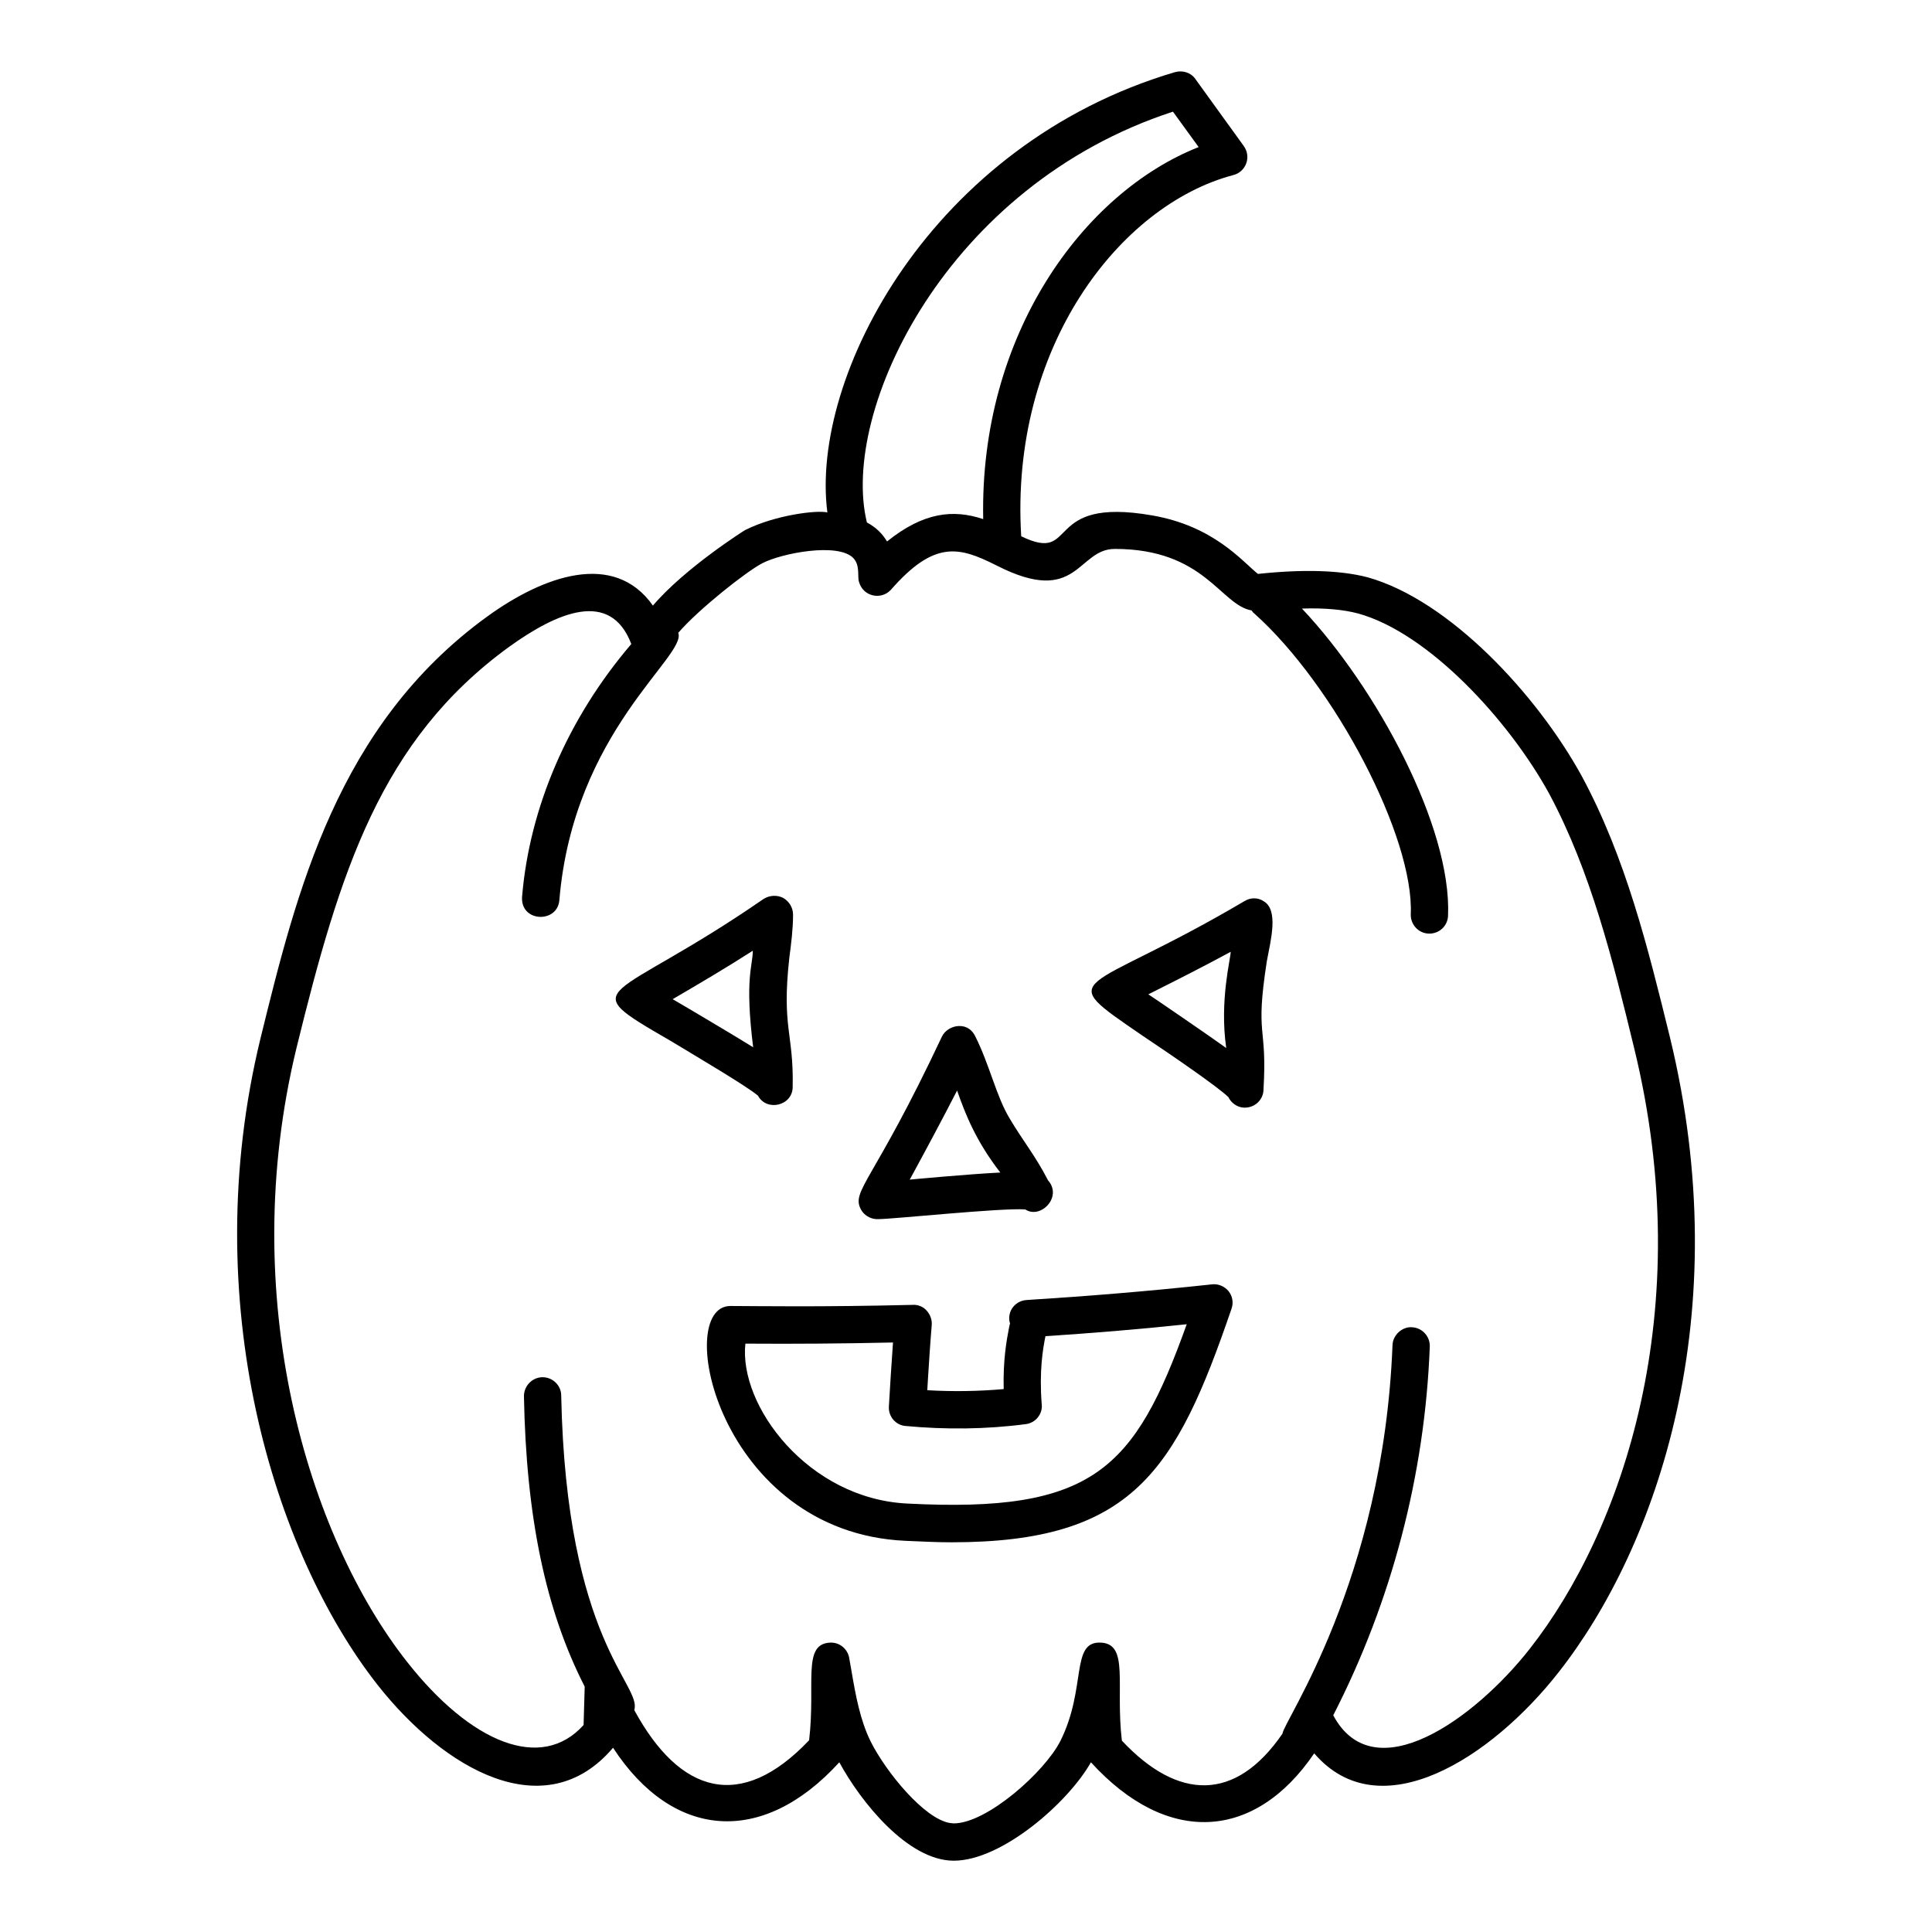 <?xml version="1.0" encoding="UTF-8"?>
<!-- Uploaded to: SVG Repo, www.svgrepo.com, Generator: SVG Repo Mixer Tools -->
<svg fill="#000000" width="800px" height="800px" version="1.1" viewBox="144 144 512 512" xmlns="http://www.w3.org/2000/svg">
 <g>
  <path d="m341.53 284.43c-0.199 0.098-16.004 10.074-24.5 20.055-10.352-14.668-29.102-7.816-43.859 2.863-39.809 28.844-50.578 73.004-60.16 111.93-16.895 69.445 3.359 135.93 31.02 171.2 17.789 22.59 44.535 37.785 62.434 16.695 15.707 24.105 39.418 26.375 59.965 3.852 5.625 10.395 18.117 26.078 30.328 26.078 12.742 0 30.328-15.41 36.352-26.078 20.25 22.227 43.465 20.746 59.172-2.371 17.379 20.273 46.961 1.27 64.805-21.535 25.98-33.094 47.418-94.539 29.438-168.33-5.731-23.312-11.656-47.516-23.414-69.25-11.855-21.535-35.07-46.527-56.703-52.555-7.211-1.879-16.992-2.172-29.043-0.891-4.184-3.348-11.664-12.68-28.055-15.508-29.375-5.117-19.293 12.977-34.676 5.531-3.062-49.887 25.98-87.723 56.211-95.723 3.289-0.82 4.871-4.762 2.766-7.703l-12.844-17.781c-1.184-1.68-3.359-2.371-5.434-1.777-64.488 19.074-96.742 80.664-92.07 116.67-2.672-0.672-13.742 0.645-21.73 4.641zm113.31-110.84 6.816 9.387c-30.523 12.051-58.086 49.691-57.098 98.59-7.949-2.648-15.801-1.852-25.488 5.926-1.211-2.019-2.805-3.676-5.336-5.039-7.191-29.617 21.109-89.324 81.105-108.86zm-84.758 118.25c1.973 1.969 1.055 5.109 1.582 6.422 1.102 3.859 5.84 4.812 8.398 2.074 11.551-13.203 18.07-11.461 27.758-6.617 0.098 0.098 0.297 0.098 0.395 0.195 21.492 10.941 21.227-4.445 31.215-4.445 23.844 0 27.996 14.875 36.254 16.301 0.199 0.297 0.395 0.594 0.691 0.789 21.438 19.164 42.379 59.371 41.492 79.719-0.098 2.668 1.977 5.039 4.742 5.137h0.199c2.668 0 4.84-2.074 4.938-4.742 0.988-23.414-18.867-60.359-38.723-81.398 6.125-0.199 11.062 0.297 14.816 1.285 18.77 5.137 40.105 28.449 50.676 47.715 11.062 20.645 16.891 44.156 22.523 67.371 17.09 69.844-3.16 128.12-27.66 159.34-14.707 18.699-41.289 37.742-52.059 17.586 15.508-30.23 24.301-63.816 25.586-97.699 0.098-2.766-2.074-5.039-4.742-5.137-2.469-0.195-5.039 1.977-5.137 4.742-2.438 62.516-29.141 100.11-29.141 102.93-12.496 18.246-27.758 17.695-42.578 1.879-1.742-14.734 2.008-25.688-5.633-25.98-8.047-0.336-3.641 12.023-10.668 26.078-4.148 8.199-19.461 21.832-28.254 21.832l-0.988-0.098c-6.816-1.086-16.992-13.535-21.043-21.633-2.766-5.633-3.953-12.051-5.137-19.066l-0.492-2.766c-0.297-2.469-2.371-4.348-4.84-4.348h-0.199c-7.559 0.289-3.852 10.883-5.633 25.883-18.133 19.102-34.305 14.164-46.332-8 2.078-6.742-18.043-18.238-19.363-83.375 0-2.668-2.273-4.84-4.938-4.84h-0.098c-2.766 0.098-4.84 2.371-4.84 5.039 0.594 32.008 5.731 56.703 16.102 76.953 0 0.309-0.289 9.863-0.297 10.176-11.164 12.445-29.832 4.84-46.824-16.793-26.18-33.289-45.344-96.516-29.242-162.7 11.461-46.625 22.227-81.5 56.406-106.29 12.586-9.035 26.758-15.289 32.305-0.691-16.793 19.66-26.969 43.27-28.945 66.977-0.484 6.801 9.402 7.102 9.879 0.891 3.742-44.723 33.836-64.633 31.512-70.828 5.234-6.125 18.078-16.301 22.324-18.473 5.191-2.664 19.926-5.481 24.012-1.395z"/>
  <path d="m446.93 418.57c7.113 4.742 19.953 13.535 22.621 16.199 0.691 1.48 2.273 2.668 4.051 2.766h0.297c2.668 0 4.84-2.074 4.938-4.644v-0.098c1.055-17.547-2.312-13.512 0.891-34.082 1.02-5.531 3.199-13.605-0.891-15.906-1.48-0.988-3.457-0.988-5.039 0-43.09 25.43-51.375 18.941-26.867 35.766zm23.215-22.324c0 1.855-2.992 12.852-1.184 25.488-4.879-3.5-18.883-13.09-20.645-14.227 7.305-3.656 14.715-7.41 21.828-11.262z"/>
  <path d="m383.91 552.33c4.348 0.195 8.398 0.395 12.25 0.395 48.012 0 59.469-18.867 74.188-61.84 0.594-1.68 0.297-3.359-0.789-4.742-1.086-1.285-2.766-1.977-4.348-1.777-17.387 1.879-33.391 3.16-49.098 4.148-2.074 0.098-3.852 1.48-4.445 3.359-0.297 0.988-0.297 1.977 0 2.863-0.098 0.297-0.199 0.789-0.297 1.285-0.594 3.062-1.582 8.398-1.383 16.102-6.719 0.594-13.535 0.691-20.25 0.297l0.195-3.258c0.297-4.644 0.594-9.387 0.988-14.027 0.098-1.383-0.395-2.766-1.383-3.852-0.891-0.988-2.273-1.582-3.656-1.48-24.719 0.605-40.309 0.32-48.305 0.297-15.398-0.004-3.176 59.953 46.332 62.23zm-3.258-52.555c-0.195 2.965-0.395 5.828-0.594 8.793l-0.492 8.102c-0.199 2.668 1.777 5.039 4.445 5.234 10.57 0.988 21.336 0.891 31.809-0.492 2.57-0.297 4.543-2.668 4.246-5.234-0.691-8.891 0.297-14.621 0.988-18.078 12.051-0.789 24.398-1.777 37.441-3.16-13.828 38.527-24.797 50.086-74.09 47.516-26.234-1.285-44.672-25.938-42.871-42.379 13.035 0.094 26.074-0.004 39.117-0.301z"/>
  <path d="m376.2 467.08h0.594c3.867 0 32.777-3.039 38.922-2.57 4.019 2.68 9.945-3.293 6.027-7.703-3.316-6.469-6.703-10.523-10.176-16.398-3.551-5.859-5.273-14.105-9.09-21.734-0.789-1.68-2.273-2.863-4.445-2.766-1.879 0.098-3.656 1.184-4.445 2.863-18.098 38.5-24.094 40.758-21.438 45.738 0.793 1.48 2.375 2.469 4.051 2.57zm21.438-34.082c2.125 6.09 4.965 13.379 11.457 21.734-8.727 0.438-22.973 1.789-24.004 1.879 4.25-7.809 8.496-15.711 12.547-23.613z"/>
  <path d="m321.57 419.76c7.211 4.348 20.449 12.152 23.312 14.621 2.266 4.242 9.188 2.723 9.188-2.371 0.285-14.262-2.953-15.586-0.891-34.18 0.492-3.754 0.988-7.606 0.988-11.457 0-1.879-1.086-3.559-2.668-4.445-1.582-0.789-3.555-0.691-5.137 0.297-40.656 28.078-50.984 22.352-24.793 37.535zm21.93-23.809c0 4.016-2.188 7.297 0.098 25.586-3.949-2.469-18.273-10.992-21.336-12.742 7.109-4.148 14.324-8.398 21.238-12.844z"/>
 </g>
</svg>
